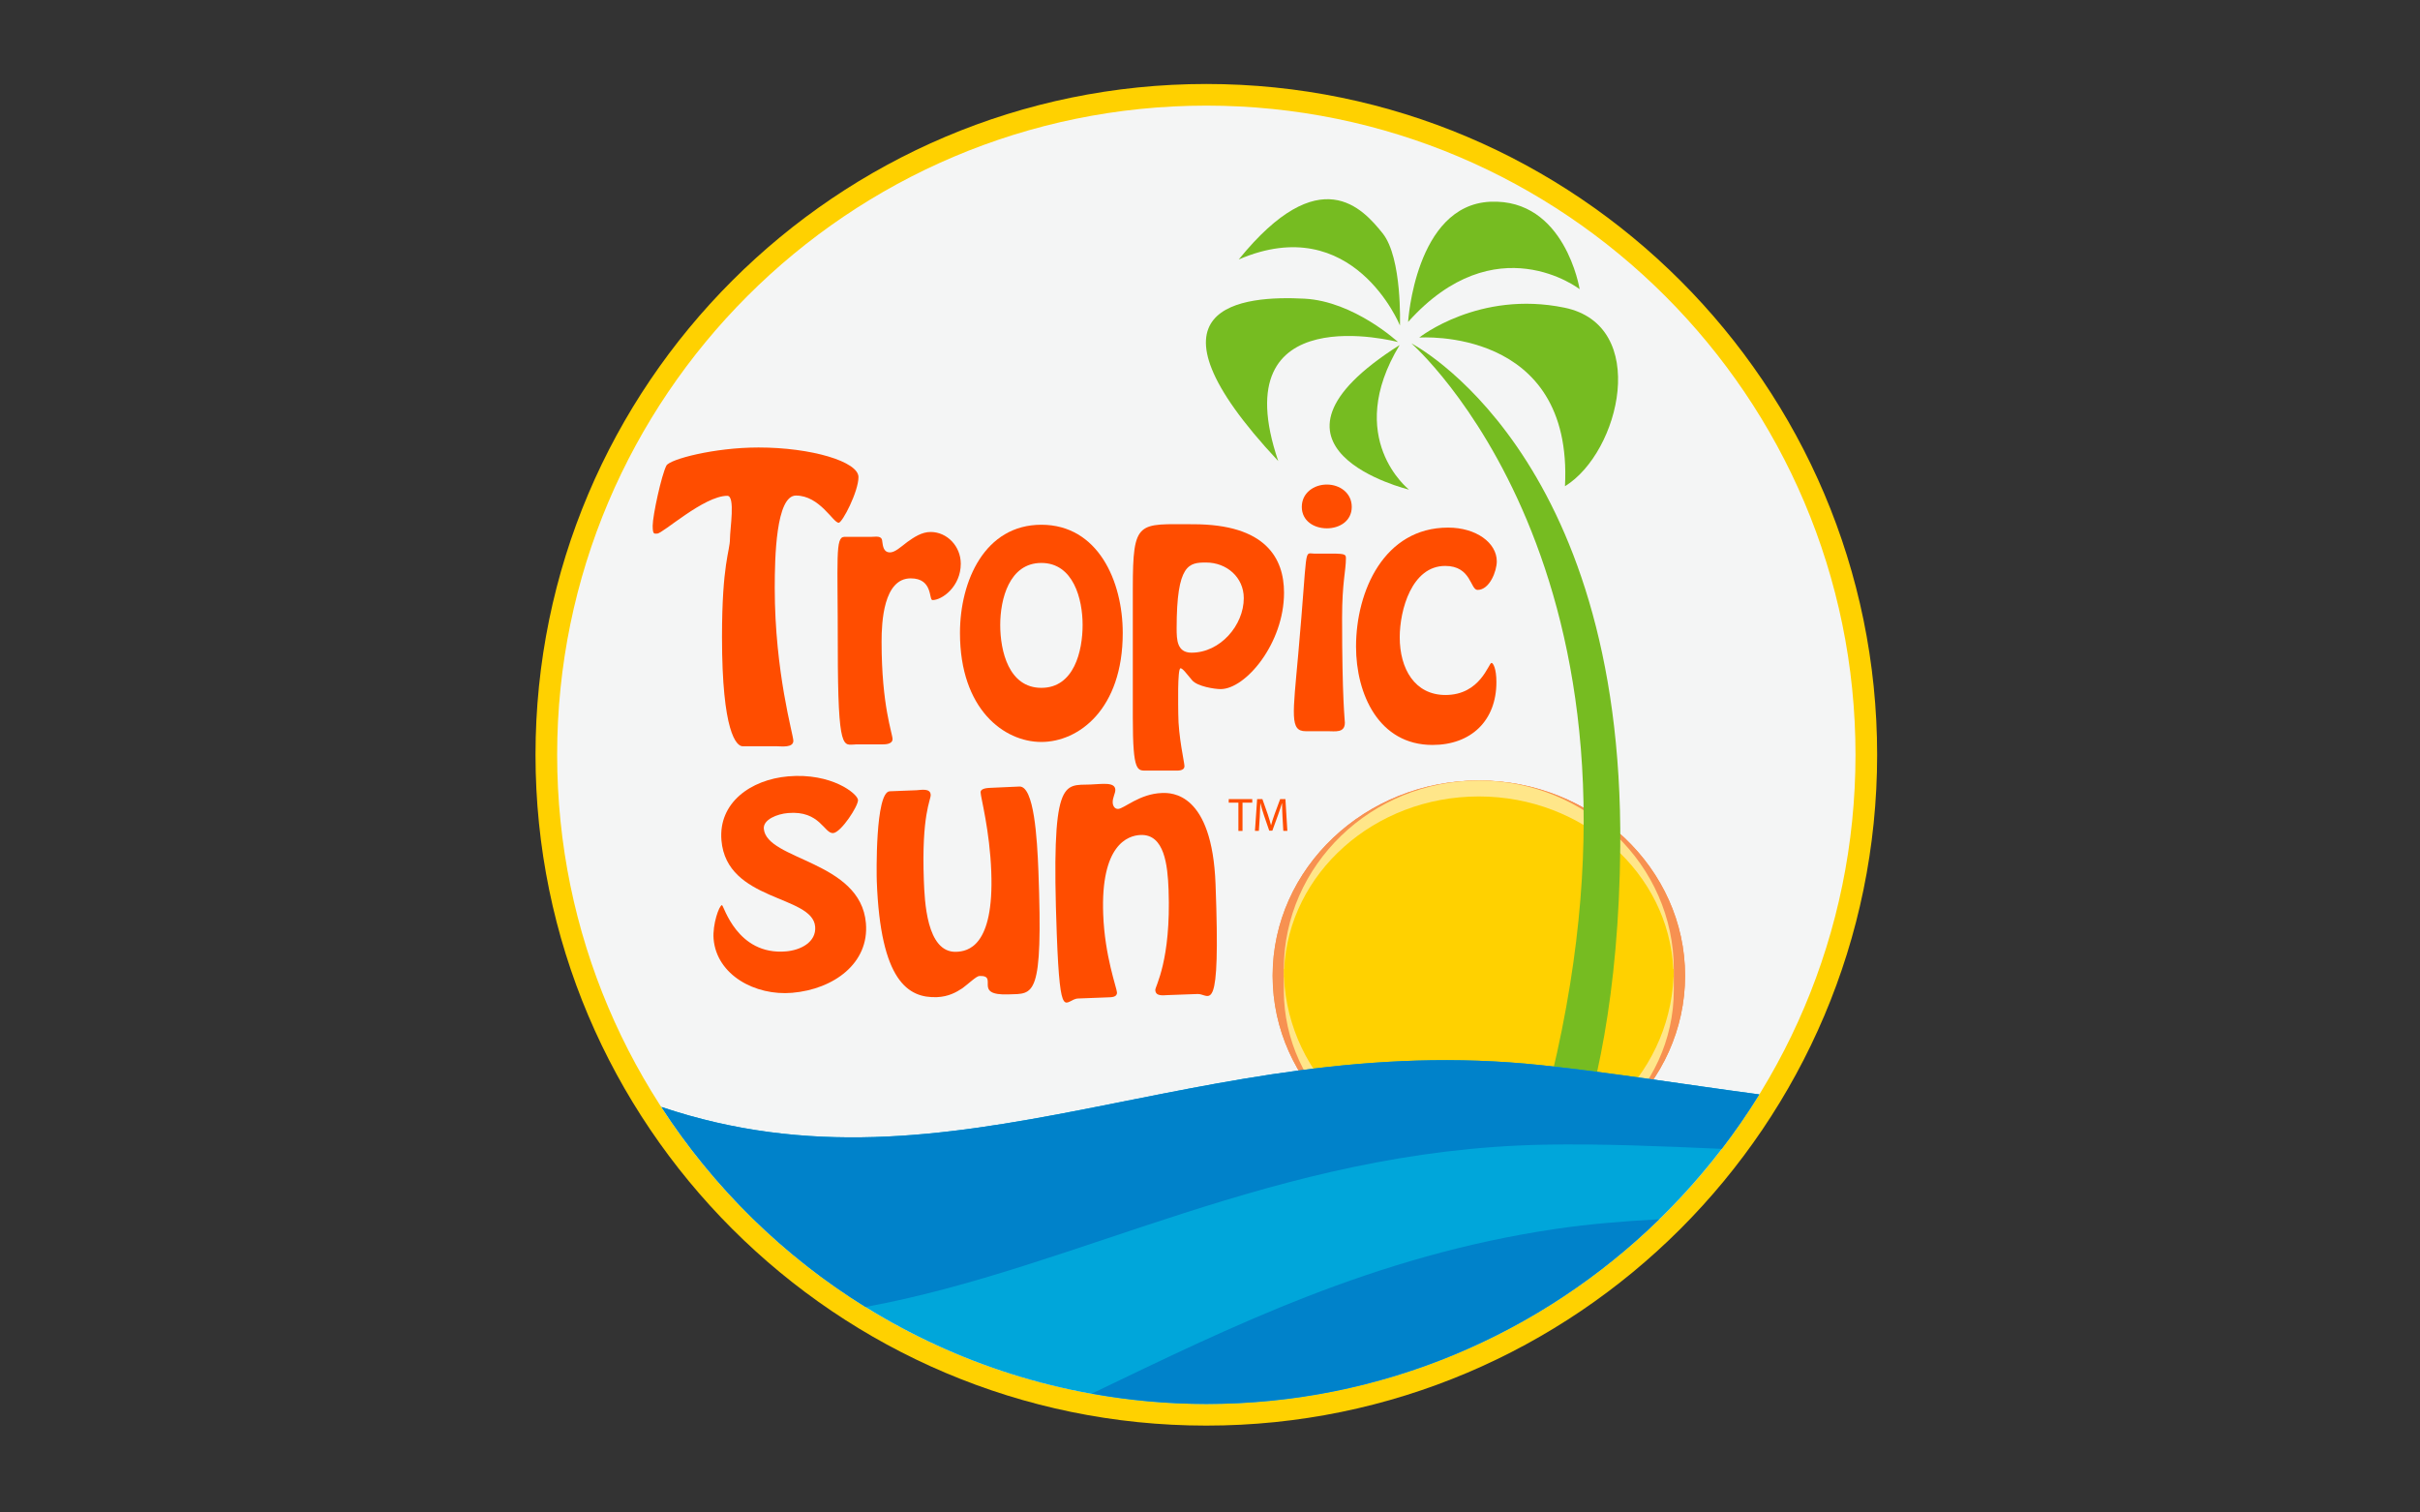 <?xml version="1.0" encoding="utf-8"?>
<!-- Generator: Adobe Illustrator 23.0.1, SVG Export Plug-In . SVG Version: 6.00 Build 0)  -->
<svg version="1.1" id="Layer_1" xmlns="http://www.w3.org/2000/svg" xmlns:xlink="http://www.w3.org/1999/xlink" x="0px" y="0px"
	 viewBox="0 0 576 360" style="enable-background:new 0 0 576 360;" xml:space="preserve">
<rect x="0" y="0" width="576" height="360" fill="#333333" stroke="none"/>
<style type="text/css">
	.st0{fill:#FFD100;}
	.st1{fill:#F4F5F5;}
	.st2{fill:#76BC21;}
	.st3{fill-rule:evenodd;clip-rule:evenodd;fill:#F79151;}
	.st4{fill-rule:evenodd;clip-rule:evenodd;fill:#FFE689;}
	.st5{fill-rule:evenodd;clip-rule:evenodd;fill:#FFD100;}
	.st6{fill:#00A6DA;}
	.st7{fill:#FF4D00;}
	.st8{fill:#0082CA;}
</style>
<g>
	<path class="st0" d="M287.12,339.32c-88.04,0-159.66-71.63-159.66-159.67c0-88.04,71.62-159.66,159.66-159.66
		c88.04,0,159.67,71.63,159.67,159.66C446.79,267.69,375.16,339.32,287.12,339.32z"/>
	<path class="st1" d="M287.12,25.14c-85.2,0-154.51,69.31-154.51,154.51c0,85.2,69.31,154.51,154.51,154.51
		c85.2,0,154.52-69.32,154.52-154.51C441.64,94.46,372.32,25.14,287.12,25.14z"/>
	<g>
		<g>
			<path class="st2" d="M335.15,76.63c0,0,1.7-27.79,19.54-28.61c17.83-0.8,21.29,20.81,21.29,20.81S356.01,53.36,335.15,76.63z"/>
			<path class="st2" d="M337.8,80.35c0,0,14.2-11.31,34.56-7.12c20.37,4.19,13.29,34.41,0.13,42.5
				C374.47,77.64,337.8,80.35,337.8,80.35z"/>
			<path class="st2" d="M335.37,116.54c0,0-41-9.87-2.23-34.42C319.72,104.29,335.37,116.54,335.37,116.54z"/>
			<path class="st2" d="M333.21,77.47c0,0,0.58-16.06-4.12-21.94c-4.71-5.85-14.9-17.62-34.25,6.23
				C322.08,50.03,333.21,77.47,333.21,77.47z"/>
		</g>
		<g>
			<g>
				<path class="st3" d="M401.08,232.25L401.08,232.25L401.08,232.25c0-25.59-22.11-46.48-49.07-46.48
					c-27.07,0-49.1,20.88-49.1,46.48l0,0l0,0l0,0l0,0c0,25.61,22.03,46.48,49.1,46.48C378.97,278.73,401.08,257.86,401.08,232.25
					L401.08,232.25L401.08,232.25z"/>
				<path class="st4" d="M398.39,235.73c0,23.69-20.84,43-46.39,43c-25.58,0-46.43-19.3-46.43-43v-5.08
					c0-24.71,20.85-44.87,46.43-44.87c25.55,0,46.39,20.16,46.39,44.87V235.73z"/>
				<path class="st5" d="M398.35,231.94c0.01-0.43,0.03-0.85,0.03-1.27h-0.1c-1.12-22.81-21.44-41.1-46.29-41.1
					c-24.9,0-45.26,18.29-46.34,41.1h-0.09c0,0.42,0.01,0.85,0.03,1.27c0,0.21-0.03,0.4-0.03,0.6h0.05c1.03,23.86,21.45,43,46.38,43
					c24.88,0,45.29-19.14,46.34-43h0.05C398.39,232.34,398.35,232.14,398.35,231.94z"/>
			</g>
		</g>
		<g>
			<path class="st2" d="M332.75,81.41c0,0-10.48-9.7-22.27-10.32c-14.47-0.76-41.18,1.31-6.24,38.65
				C290.83,70.3,332.75,81.41,332.75,81.41z"/>
		</g>
		<g>
			<g>
				<path class="st3" d="M401.08,232.25L401.08,232.25L401.08,232.25c0-25.59-22.11-46.48-49.07-46.48
					c-27.07,0-49.1,20.88-49.1,46.48l0,0l0,0l0,0l0,0c0,25.61,22.03,46.48,49.1,46.48C378.97,278.73,401.08,257.86,401.08,232.25
					L401.08,232.25L401.08,232.25z"/>
				<path class="st4" d="M398.39,235.73c0,23.69-20.84,43-46.39,43c-25.58,0-46.43-19.3-46.43-43v-5.08
					c0-24.71,20.85-44.87,46.43-44.87c25.55,0,46.39,20.16,46.39,44.87V235.73z"/>
				<path class="st5" d="M398.35,231.94c0.01-0.43,0.03-0.85,0.03-1.27h-0.1c-1.12-22.81-21.44-41.1-46.29-41.1
					c-24.9,0-45.26,18.29-46.34,41.1h-0.09c0,0.42,0.01,0.85,0.03,1.27c0,0.21-0.03,0.4-0.03,0.6h0.05c1.03,23.86,21.45,43,46.38,43
					c24.88,0,45.29-19.14,46.34-43h0.05C398.39,232.34,398.35,232.14,398.35,231.94z"/>
				<path class="st2" d="M344.19,301.49c0,0,8.76,22.96,25.12-45.3c28.85-120.31-33.38-174.46-33.38-174.46l0,0
					c0,0,50.5,25.72,49.72,119.77c-0.58,70.54-22.71,96.75-22.71,96.75L344.19,301.49z"/>
			</g>
		</g>
	</g>
	<g>
		<path class="st6" d="M287.12,334.17c55.58,0,104.39-29.51,131.62-73.68c-17.38-2.3-35.24-5.2-51.91-6.96
			c-81.66-8.64-139.56,33.49-209.41,9.94C184.98,305.97,232.81,334.17,287.12,334.17z"/>
	</g>
	<path class="st7" d="M176.78,177.63c-1.5,0-4.93-3.33-4.93-26.02c0-17.46,1.89-20.43,1.89-23.32c0-2.35,1.33-10.28-0.63-10.28
		c-5.55,0-15.36,8.99-16.68,8.99c-0.7,0-1.08,0.32-1.08-1.88c0-2.41,2.11-12.12,3.27-14.31c0.79-1.49,11.35-4.3,21.92-4.3
		c12.59,0,23.79,3.37,23.79,7.04c0,3.45-3.84,10.88-4.71,10.88c-1.32,0-4.52-6.48-10.17-6.48c-4.76,0-5.05,14.79-5.05,21.97
		c0,20.12,4.43,34.97,4.43,36.4c0,1.71-2.81,1.31-3.84,1.31H176.78z"/>
	<path class="st7" d="M203.65,177.19c-2.86,0-4.24,2.39-4.24-23.17c0-21.37-0.63-26.17,1.55-26.24h6.41c1.16,0,2.54-0.38,2.62,1.08
		c0.16,1.15,0.3,2.62,1.85,2.62c1.16,0,2.47-1.22,4.1-2.47c1.63-1.16,3.45-2.39,5.56-2.39c3.92,0,7.18,3.39,7.18,7.56
		c0,5.41-4.42,8.65-6.73,8.65c-0.91,0,0.16-5.17-5.18-5.17c-6.48,0-6.94,10.41-6.94,15.05c0,15.35,2.61,21.84,2.61,23.23
		c-0.05,1.24-1.77,1.24-2.61,1.24H203.65z"/>
	<path class="st7" d="M228.49,150.67c0-12.43,5.93-25.77,19.37-25.77s19.37,13.34,19.37,25.77c0,18.14-10.49,25.93-19.37,25.93
		C238.99,176.61,228.49,168.81,228.49,150.67z M257.68,148.75c0-6.12-2.17-14.76-9.82-14.76c-7.65,0-9.79,8.64-9.79,14.76
		c0,6.16,2.01,14.97,9.79,14.97C255.67,163.73,257.68,154.92,257.68,148.75z"/>
	<path class="st7" d="M273.1,183.41c-2.38,0-3.47,0.69-3.47-12.59v-30.76c0-16.43,1.25-15.28,14.38-15.28
		c17.27,0,21.61,8.11,21.61,16.3c0,12.06-9.14,22.94-15.1,22.94c-1.4,0-5.52-0.63-6.77-2.1c-1.21-1.39-2.22-2.86-2.76-2.86
		c-0.78,0-0.54,9.46-0.54,10.84c0,5.41,1.47,11.59,1.47,12.43c0,1.22-1.61,1.09-2.47,1.09H273.1z M296.04,142.38
		c0-5.02-4.12-8.49-8.96-8.49c-4.09,0-7.02,0.31-7.02,15.66c0,2.71,0.08,5.8,3.54,5.8C290.47,155.35,296.04,148.79,296.04,142.38z"
		/>
	<path class="st7" d="M310.77,174.04c-3.79,0-3.07-3.77-1.76-18.41c2.34-26.29,1.23-23.86,3.78-23.86h4.24
		c3.24,0,3.32,0.24,3.32,1.16c0,2.86-0.91,5.73-0.91,14.13c0,19.44,0.66,24.28,0.66,24.96c0,2.48-2.32,2.02-4.1,2.02H310.77z
		 M309.85,120.65c0-3.32,2.87-5.32,5.96-5.32c3.08,0,5.93,2,5.93,5.32c0,3.32-2.85,5.1-5.93,5.1
		C312.72,125.75,309.85,123.97,309.85,120.65z"/>
	<path class="st7" d="M322.76,153.91c0-13.28,6.72-28.33,21.91-28.33c6.71,0,11.59,3.64,11.59,8.03c0,2.32-1.7,6.8-4.57,6.8
		c-1.77,0-1.46-5.71-7.71-5.71c-7.96,0-10.82,10.49-10.82,16.98c0,7.49,3.56,13.74,10.89,13.74c8.33,0,10.26-7.64,10.96-7.64
		c0.39,0,1.16,1.39,1.16,4.56c0,9.25-6.09,14.97-15.21,14.97C328.15,177.31,322.76,165.18,322.76,153.91z"/>
	<path class="st7" d="M169.85,223.5c-0.29-3.45,1.32-8.02,1.99-8.06c0.41-0.05,3.53,12.01,15.25,11.01c3.4-0.28,7.25-2.16,6.93-5.91
		c-0.65-7.56-21.06-5.9-22.3-20.5c-0.77-8.95,6.94-14.47,15.86-15.25c10.35-0.89,16.52,4.13,16.64,5.61c0.11,1.38-4,7.71-5.9,7.89
		c-2.15,0.18-3.14-5.43-10.75-4.77c-2.56,0.21-5.94,1.53-5.77,3.73c0.65,7.56,23.03,7.58,24.3,22.47
		c0.83,9.54-7.64,15.74-17.56,16.59C179.77,237.06,170.59,232.09,169.85,223.5z"/>
	<path class="st7" d="M242.64,187.21c3.48-0.13,4.21,12.26,4.52,20.14c1.13,30.46-1.08,29.13-7.08,29.33
		c-8.71,0.34-2.23-4.57-6.96-4.38c-0.74,0.03-2.59,1.85-4.04,2.91c-1.45,0.96-3.33,2.02-6.07,2.13
		c-6.87,0.25-13.44-3.83-14.32-27.57c-0.06-1.4-0.4-21.29,3.09-21.43l6.37-0.25c1.07-0.06,3.32-0.55,3.37,1.11
		c0.04,1.24-2.21,4.65-1.63,20.35c0.19,4.64,0.57,17.25,7.71,17c2.72-0.11,9.01-1.18,8.34-19.02c-0.37-9.95-2.49-17.59-2.54-18.92
		c-0.03-1.08,1.87-1.06,2.77-1.11L242.64,187.21z"/>
	<path class="st7" d="M277.93,236.85c-1.07,0.04-2.9,0.36-2.95-1.22c-0.04-0.83,3.78-7,3.16-23.84c-0.22-5.9-0.99-13.25-6.63-13.05
		c-3.15,0.11-9.55,2.44-8.93,18.87c0.36,9.95,3.25,17.61,3.28,18.61c0.05,1.17-1.35,1.14-2.2,1.17l-7.04,0.27
		c-3.07,0.1-4.27,6.59-5.09-15.33c-1.39-37.57,1.59-35.37,7.98-35.6c2.92-0.12,5.88-0.65,5.96,1.25c0.02,0.84-0.66,1.86-0.63,3.02
		c0.03,0.82,0.48,1.57,1.3,1.54c1.41-0.06,5.1-3.61,10.41-3.79c2.32-0.09,11.96-0.13,12.77,21.71c1.23,32.6-1.41,26.02-4.24,26.13
		L277.93,236.85z"/>
	<g>
		<path class="st7" d="M294.76,191.04h-2.3v-0.83h5.6v0.83h-2.32v6.73h-0.98V191.04z"/>
		<path class="st7" d="M305.26,194.44c-0.05-1.05-0.11-2.33-0.11-3.26h-0.03c-0.26,0.87-0.57,1.82-0.95,2.87l-1.33,3.66h-0.74
			l-1.24-3.6c-0.36-1.07-0.65-2.04-0.86-2.93h-0.02c-0.02,0.94-0.08,2.2-0.14,3.34l-0.21,3.24h-0.93l0.52-7.56h1.25l1.29,3.66
			c0.31,0.93,0.55,1.76,0.76,2.55h0.02c0.2-0.77,0.47-1.6,0.81-2.55l1.35-3.66h1.25l0.46,7.56h-0.96L305.26,194.44z"/>
	</g>
	<g>
		<path class="st8" d="M394.91,290.21c-8.44,0.44-16.7,1.13-24.58,2.29c-43.2,6.35-77.59,23.41-110.48,39.21
			c8.86,1.58,17.96,2.46,27.27,2.46C329.02,334.17,367.05,317.38,394.91,290.21z"/>
		<path class="st8" d="M409.8,273.45c3.19-4.16,6.18-8.48,8.94-12.96c-17.38-2.3-35.24-5.2-51.91-6.96
			c-81.66-8.64-139.56,33.49-209.41,9.94C169.89,282.7,186.5,299,206,311.08c50.54-9.24,97.45-37.32,161.28-38.62
			C380.83,272.19,395.31,272.81,409.8,273.45z"/>
	</g>
</g>
</svg>
